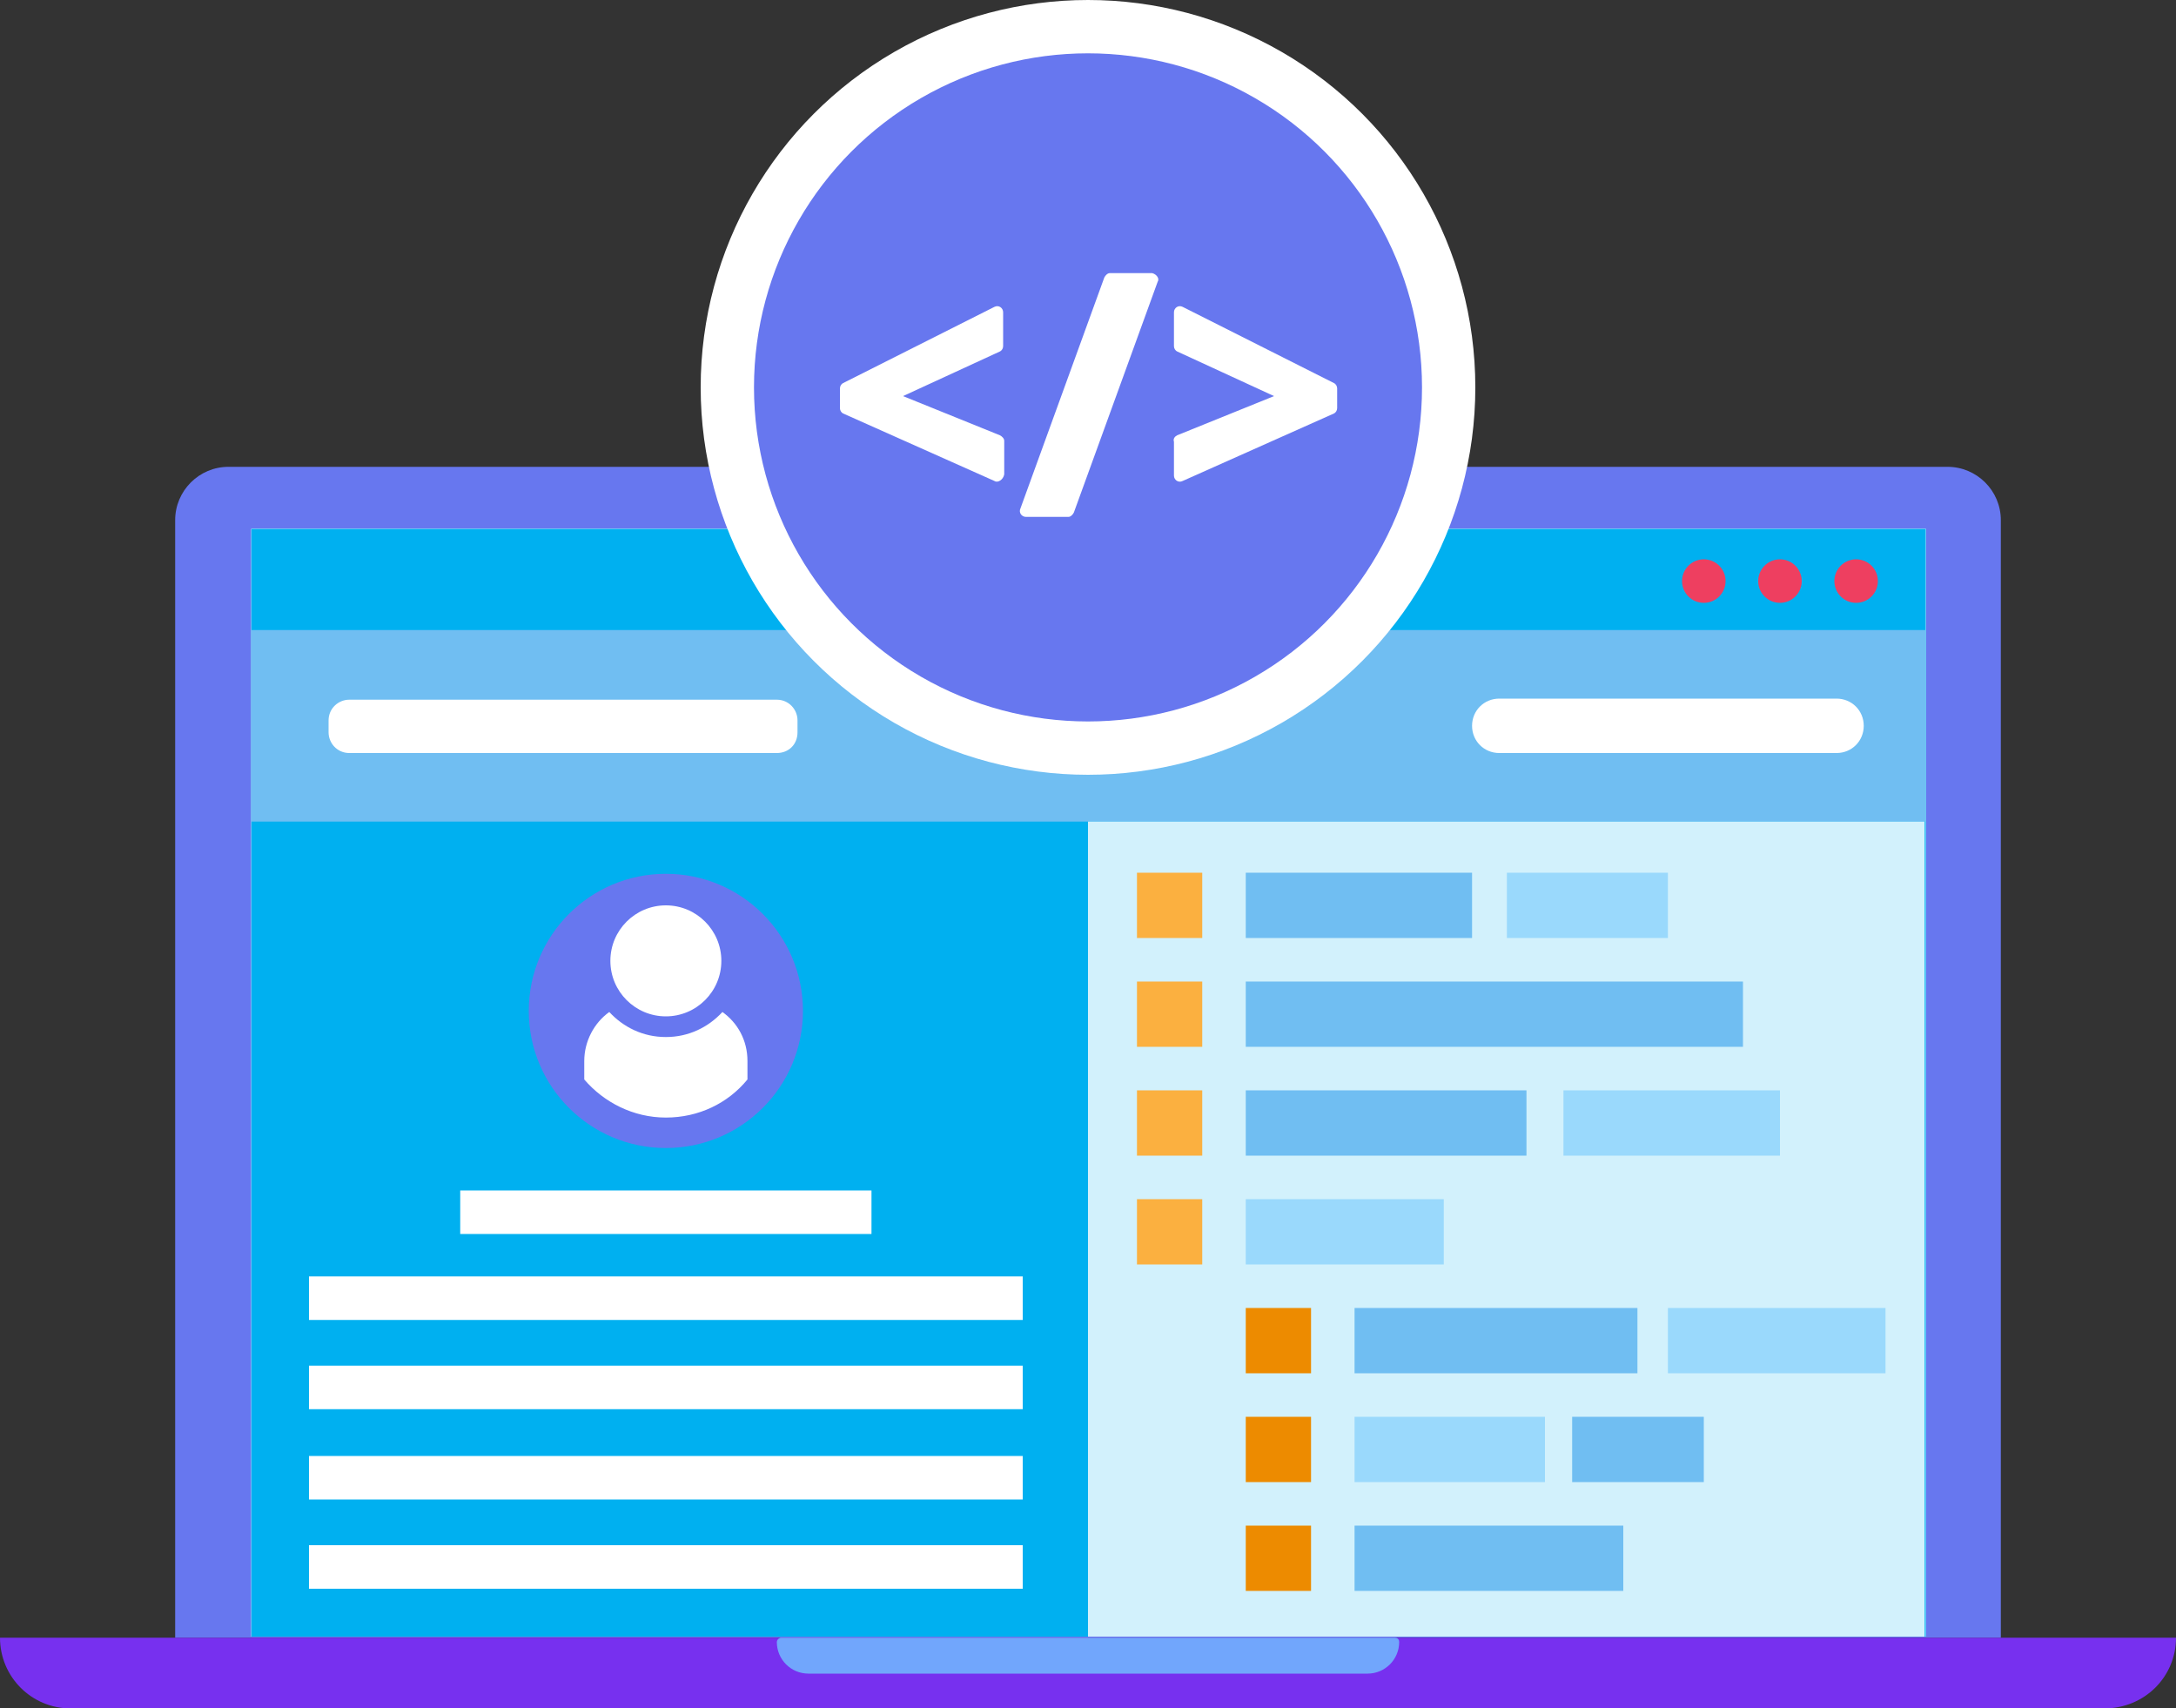 <?xml version="1.0" encoding="utf-8"?>
<!-- Generator: Adobe Illustrator 24.0.2, SVG Export Plug-In . SVG Version: 6.00 Build 0)  -->
<svg version="1.1" id="Layer_1" xmlns="http://www.w3.org/2000/svg" xmlns:xlink="http://www.w3.org/1999/xlink" x="0px" y="0px"
	 viewBox="0 0 200 157" style="enable-background:new 0 0 200 157;" xml:space="preserve">
<rect x="0" y="0" width="200" height="157" fill="#333333" stroke="none"/>
<style type="text/css">
	.st0{fill:#6777EF;}
	.st1{fill:#FFFFFF;}
	.st2{fill:#EFF9FE;}
	.st3{fill:#7730EF;}
	.st4{fill:#71A6FC;}
	.st5{fill:#00B0F0;}
	.st6{fill:#70BEF2;}
	.st7{fill:#EE3F60;}
	.st8{fill:#D2F1FC;}
	.st9{fill:#FBB040;}
	.st10{fill:#ED8B00;}
	.st11{fill:#9AD9FC;}
</style>
<path class="st0" d="M179,42.9H21c-2.7,0-4.9,2.2-4.9,4.9v102.7h167.8V47.8C183.9,45.1,181.7,42.9,179,42.9z"/>
<rect x="23.1" y="48.6" class="st1" width="153.9" height="101.8"/>
<rect x="23.1" y="48.6" class="st2" width="153.9" height="101.8"/>
<path class="st3" d="M200,150.5H0l0,0c0,3.6,2.9,6.5,6.5,6.5h186.9C197.1,157,200,154.1,200,150.5L200,150.5z"/>
<path class="st4" d="M128.2,150.5H71.8c-0.2,0-0.4,0.2-0.4,0.4l0,0c0,1.6,1.3,2.9,2.9,2.9h51.4c1.6,0,2.9-1.3,2.9-2.9l0,0
	C128.6,150.6,128.4,150.5,128.2,150.5z"/>
<rect x="23.1" y="48.6" class="st5" width="153.9" height="101.8"/>
<rect id="_Path_25_2_" x="23.1" y="57.9" class="st6" width="153.9" height="17.6"/>
<path class="st1" d="M71.4,69.2H32.1c-1.1,0-1.9-0.9-1.9-1.9v-1.1c0-1.1,0.9-1.9,1.9-1.9h39.3c1.1,0,1.9,0.9,1.9,1.9v1.1
	C73.3,68.4,72.5,69.2,71.4,69.2z"/>
<path class="st1" d="M168.8,69.2h-31c-1.4,0-2.5-1.1-2.5-2.5v0c0-1.4,1.1-2.5,2.5-2.5h31c1.4,0,2.5,1.1,2.5,2.5v0
	C171.3,68.1,170.2,69.2,168.8,69.2z"/>
<circle class="st0" cx="61.2" cy="92.9" r="12.6"/>
<circle class="st1" cx="61.2" cy="88.3" r="5.1"/>
<path class="st1" d="M68.7,97.5c0-1.9-0.9-3.5-2.3-4.5c-1.3,1.4-3.1,2.3-5.2,2.3s-3.9-0.9-5.2-2.3c-1.4,1-2.3,2.7-2.3,4.5v1.7
	c1.8,2.1,4.5,3.5,7.5,3.5c3,0,5.7-1.3,7.5-3.5V97.5z"/>
<circle class="st7" cx="170.6" cy="53.4" r="2"/>
<circle class="st7" cx="163.6" cy="53.4" r="2"/>
<circle class="st7" cx="156.6" cy="53.4" r="2"/>
<rect x="100" y="75.5" class="st8" width="76.9" height="74.9"/>
<rect x="28.4" y="117.3" class="st1" width="65.6" height="4"/>
<rect x="42.3" y="109.4" class="st1" width="37.8" height="4"/>
<rect x="28.4" y="125.5" class="st1" width="65.6" height="4"/>
<rect x="28.4" y="133.8" class="st1" width="65.6" height="4"/>
<rect x="28.4" y="142" class="st1" width="65.6" height="4"/>
<rect x="104.5" y="80.2" class="st9" width="6" height="6"/>
<rect x="104.5" y="90.2" class="st9" width="6" height="6"/>
<rect x="104.5" y="100.2" class="st9" width="6" height="6"/>
<rect x="104.5" y="110.2" class="st9" width="6" height="6"/>
<rect x="114.5" y="120.2" class="st10" width="6" height="6"/>
<rect x="114.5" y="130.2" class="st10" width="6" height="6"/>
<rect x="114.5" y="140.2" class="st10" width="6" height="6"/>
<rect x="114.5" y="80.2" class="st6" width="20.8" height="6"/>
<rect x="138.5" y="80.2" class="st11" width="14.8" height="6"/>
<rect x="114.5" y="90.2" class="st6" width="45.7" height="6"/>
<rect x="114.5" y="100.2" class="st6" width="25.8" height="6"/>
<rect x="143.7" y="100.2" class="st11" width="19.9" height="6"/>
<rect x="114.5" y="110.2" class="st11" width="18.2" height="6"/>
<rect x="124.5" y="120.2" class="st6" width="26" height="6"/>
<rect x="153.3" y="120.2" class="st11" width="20" height="6"/>
<rect x="124.5" y="130.2" class="st11" width="17.5" height="6"/>
<rect x="144.5" y="130.2" class="st6" width="12.1" height="6"/>
<rect x="124.5" y="140.2" class="st6" width="24.7" height="6"/>
<circle class="st1" cx="100" cy="35.6" r="35.6"/>
<circle class="st0" cx="100" cy="35.6" r="30.7"/>
<g>
	<path class="st1" d="M91.4,44.2l-13.9-6.2c-0.2-0.1-0.3-0.3-0.3-0.5v-1.8c0-0.2,0.1-0.4,0.3-0.5l13.9-7c0.4-0.2,0.8,0.1,0.8,0.5
		v3.1c0,0.2-0.1,0.4-0.3,0.5l-8.9,4.1l8.9,3.6c0.2,0.1,0.4,0.3,0.4,0.5v3.1C92.2,44.1,91.7,44.4,91.4,44.2z"/>
	<path class="st1" d="M106.4,25.9l-7.7,21.2c-0.1,0.2-0.3,0.4-0.5,0.4h-3.9c-0.4,0-0.7-0.4-0.5-0.8l7.7-21.2
		c0.1-0.2,0.3-0.4,0.5-0.4h3.9C106.3,25.2,106.6,25.6,106.4,25.9z"/>
	<path class="st1" d="M108.2,40l8.9-3.6l-8.9-4.1c-0.2-0.1-0.3-0.3-0.3-0.5v-3.1c0-0.4,0.4-0.7,0.8-0.5l13.9,7
		c0.2,0.1,0.3,0.3,0.3,0.5v1.8c0,0.2-0.1,0.4-0.3,0.5l-13.9,6.2c-0.4,0.2-0.8-0.1-0.8-0.5v-3.1C107.8,40.3,108,40.1,108.2,40z"/>
</g>
</svg>
